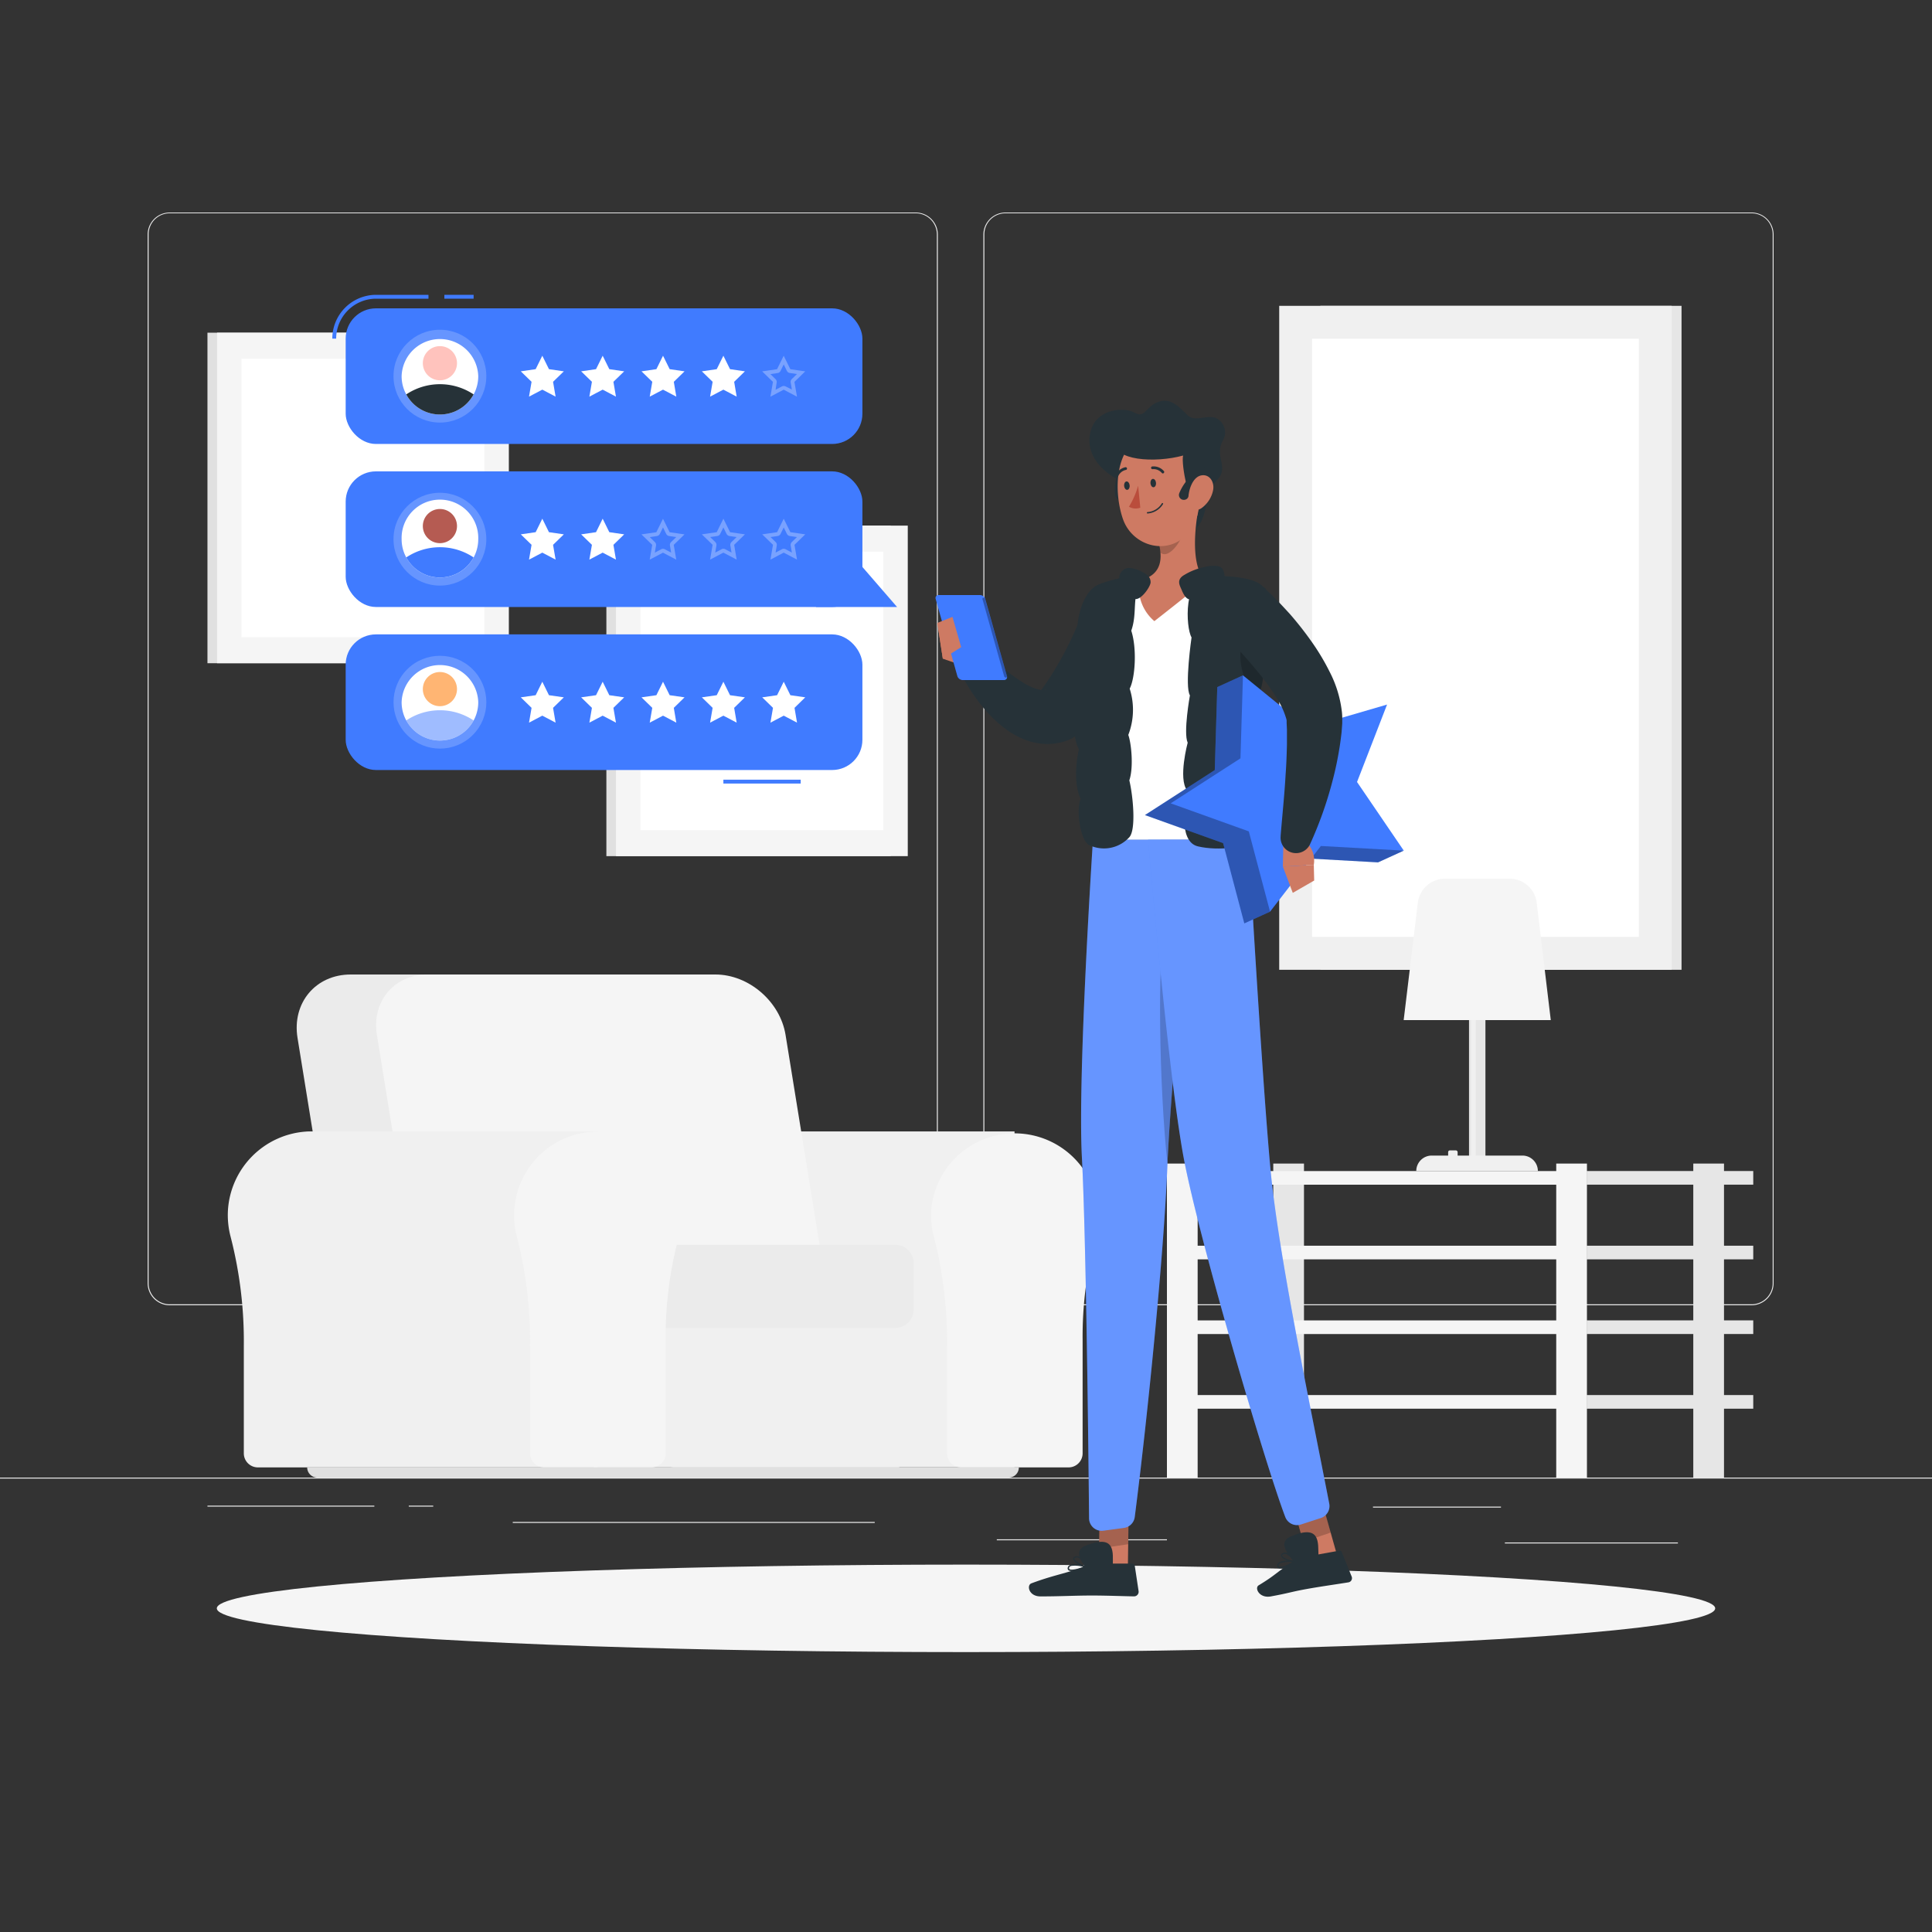 <svg xmlns="http://www.w3.org/2000/svg" viewBox="0 0 500 500"><rect x="0" y="0" width="500" height="500" fill="#333333" stroke="none"/><g id="freepik--background-complete--inject-79"><rect y="382.4" width="500" height="0.25" style="fill:#ebebeb"></rect><rect x="355.33" y="389.91" width="33.12" height="0.25" style="fill:#ebebeb"></rect><rect x="257.97" y="398.37" width="44.03" height="0.25" style="fill:#ebebeb"></rect><rect x="389.46" y="399.19" width="44.78" height="0.25" style="fill:#ebebeb"></rect><rect x="53.69" y="389.66" width="43.19" height="0.25" style="fill:#ebebeb"></rect><rect x="105.79" y="389.66" width="6.33" height="0.25" style="fill:#ebebeb"></rect><rect x="132.7" y="393.88" width="93.68" height="0.25" style="fill:#ebebeb"></rect><path d="M237,337.8H43.91a5.71,5.71,0,0,1-5.7-5.71V60.66A5.71,5.71,0,0,1,43.91,55H237a5.71,5.71,0,0,1,5.71,5.71V332.09A5.71,5.71,0,0,1,237,337.8ZM43.91,55.2a5.46,5.46,0,0,0-5.45,5.46V332.09a5.46,5.46,0,0,0,5.45,5.46H237a5.47,5.47,0,0,0,5.46-5.46V60.66A5.47,5.47,0,0,0,237,55.2Z" style="fill:#ebebeb"></path><path d="M453.31,337.8H260.21a5.72,5.72,0,0,1-5.71-5.71V60.66A5.72,5.72,0,0,1,260.21,55h193.1A5.71,5.71,0,0,1,459,60.66V332.09A5.71,5.71,0,0,1,453.31,337.8ZM260.21,55.2a5.47,5.47,0,0,0-5.46,5.46V332.09a5.47,5.47,0,0,0,5.46,5.46h193.1a5.47,5.47,0,0,0,5.46-5.46V60.66a5.47,5.47,0,0,0-5.46-5.46Z" style="fill:#ebebeb"></path><rect x="341.71" y="79.14" width="93.46" height="171.83" transform="translate(776.89 330.12) rotate(180)" style="fill:#e6e6e6"></rect><rect x="331.06" y="79.14" width="101.57" height="171.83" transform="translate(763.69 330.12) rotate(180)" style="fill:#f0f0f0"></rect><rect x="304.44" y="122.78" width="154.81" height="84.55" transform="translate(546.91 -216.79) rotate(90)" style="fill:#fff"></rect><rect x="53.69" y="86.1" width="73.6" height="85.54" style="fill:#e0e0e0"></rect><rect x="56.18" y="86.1" width="75.51" height="85.54" style="fill:#f5f5f5"></rect><rect x="57.9" y="97.44" width="72.06" height="62.86" transform="translate(222.8 34.94) rotate(90)" style="fill:#fff"></rect><rect x="156.93" y="136.03" width="73.6" height="85.54" style="fill:#e0e0e0"></rect><rect x="159.42" y="136.03" width="75.51" height="85.54" style="fill:#f5f5f5"></rect><rect x="161.15" y="147.38" width="72.06" height="62.86" transform="translate(375.98 -18.37) rotate(90)" style="fill:#fff"></rect><path d="M188.45,292.81h0c-.5,0-1,0-1.52.05a21.71,21.71,0,0,0-19.42,27.27,108.32,108.32,0,0,1,3.4,28.24v27.74a3.64,3.64,0,0,0,3.65,3.64h88V292.81Z" style="fill:#f0f0f0"></path><path d="M284.27,314.5A21.68,21.68,0,0,0,241,313.08a22,22,0,0,0,.7,7.06,108.75,108.75,0,0,1,3.4,28.24v27.74a3.64,3.64,0,0,0,3.64,3.64h27.8a3.64,3.64,0,0,0,3.64-3.64V346.76a98.82,98.82,0,0,1,3.36-26.47A21.69,21.69,0,0,0,284.27,314.5Z" style="fill:#f5f5f5"></path><rect x="153.69" y="326.97" width="79.02" height="52.79" style="fill:#f0f0f0"></rect><path d="M163.7,252.2H90.76c-9.07,0-15.23,7.35-13.76,16.41L88.38,338.9H194.15l-11.38-70.29C181.3,259.55,172.76,252.2,163.7,252.2Z" style="fill:#ebebeb"></path><path d="M185.15,252.2H110.63c-8.63,0-14.49,7-13.09,15.62l11.51,71.08H214.81L203.3,267.82C201.9,259.2,193.78,252.2,185.15,252.2Z" style="fill:#f5f5f5"></path><path d="M158.86,322.15H231.7a4.76,4.76,0,0,1,4.76,4.76v12a4.76,4.76,0,0,1-4.76,4.76H158.86a1.42,1.42,0,0,1-1.42-1.42V323.57A1.42,1.42,0,0,1,158.86,322.15Z" style="fill:#ebebeb"></path><path d="M80.59,292.81h0c-.5,0-1,0-1.52.05A21.76,21.76,0,0,0,59,313.08a22,22,0,0,0,.7,7.06,108.32,108.32,0,0,1,3.4,28.24v27.74a3.64,3.64,0,0,0,3.64,3.64h88V292.81Z" style="fill:#f0f0f0"></path><path d="M176.41,314.5a21.68,21.68,0,1,0-42.62,5.64,108.75,108.75,0,0,1,3.4,28.24v27.74a3.64,3.64,0,0,0,3.64,3.64h27.8a3.64,3.64,0,0,0,3.64-3.64V346.76a99.22,99.22,0,0,1,3.35-26.47A21.3,21.3,0,0,0,176.41,314.5Z" style="fill:#f5f5f5"></path><path d="M261,382.4H82.14a2.64,2.64,0,0,1-2.64-2.64H263.68A2.64,2.64,0,0,1,261,382.4Z" style="fill:#e0e0e0"></path><rect x="410.7" y="341.71" width="43.04" height="3.53" style="fill:#e6e6e6"></rect><rect x="329.52" y="301.13" width="7.95" height="81.27" transform="translate(666.99 683.53) rotate(180)" style="fill:#e6e6e6"></rect><rect x="302" y="341.71" width="108.7" height="3.53" transform="translate(712.7 686.96) rotate(180)" style="fill:#f5f5f5"></rect><rect x="410.7" y="361.04" width="43.04" height="3.53" style="fill:#e6e6e6"></rect><rect x="302" y="361.04" width="108.7" height="3.53" transform="translate(712.7 725.61) rotate(180)" style="fill:#f5f5f5"></rect><rect x="410.7" y="303.06" width="43.04" height="3.53" style="fill:#e6e6e6"></rect><rect x="302" y="303.06" width="108.7" height="3.53" transform="translate(712.7 609.66) rotate(180)" style="fill:#f5f5f5"></rect><rect x="410.7" y="322.39" width="43.04" height="3.53" style="fill:#e6e6e6"></rect><rect x="302" y="322.39" width="108.7" height="3.53" transform="translate(712.7 648.31) rotate(180)" style="fill:#f5f5f5"></rect><rect x="438.22" y="301.13" width="7.95" height="81.27" transform="translate(884.39 683.53) rotate(180)" style="fill:#e6e6e6"></rect><rect x="402.76" y="301.13" width="7.95" height="81.27" transform="translate(813.46 683.53) rotate(180)" style="fill:#f5f5f5"></rect><rect x="302" y="301.13" width="7.95" height="81.27" transform="translate(611.95 683.53) rotate(180)" style="fill:#f5f5f5"></rect><rect x="380.18" y="252.78" width="4.25" height="47.39" transform="translate(764.61 552.96) rotate(180)" style="fill:#e6e6e6"></rect><rect x="380.72" y="252.75" width="1.2" height="47.39" transform="translate(762.65 552.89) rotate(180)" style="fill:#f0f0f0"></rect><path d="M366.56,303.06H398a4,4,0,0,0-4-4H370.53a4,4,0,0,0-4,4Z" style="fill:#f0f0f0"></path><rect x="374.78" y="297.72" width="2.45" height="4.17" rx="0.43" transform="translate(752.01 599.61) rotate(180)" style="fill:#f0f0f0"></rect><path d="M363.27,264h38.07l-3.64-30.36a7.06,7.06,0,0,0-7-6.23H373.93a7.08,7.08,0,0,0-7,6.23Z" style="fill:#f5f5f5"></path></g><g id="freepik--Shadow--inject-79"><ellipse id="freepik--path--inject-79" cx="250" cy="416.24" rx="193.89" ry="11.32" style="fill:#f5f5f5"></ellipse></g><g id="freepik--Character--inject-79"><path d="M295.71,162.37l-.35,1.18-.32,1c-.22.67-.46,1.29-.7,1.93-.48,1.25-1,2.47-1.57,3.68a66.5,66.5,0,0,1-3.75,7c-.69,1.13-1.42,2.22-2.16,3.31s-1.53,2.14-2.36,3.17a68.69,68.69,0,0,1-5.23,5.95l-.39.4A6.08,6.08,0,0,1,277,191.3a14.85,14.85,0,0,1-6.62,1.23,16.75,16.75,0,0,1-5.74-1.35,20.51,20.51,0,0,1-4.29-2.46,31,31,0,0,1-3.37-2.85,42.51,42.51,0,0,1-5.16-6.26c-.74-1.08-1.42-2.19-2.07-3.31s-1.21-2.24-1.82-3.53a4,4,0,0,1,6.34-4.64l.26.24,2.44,2.24c.83.76,1.68,1.49,2.53,2.19a44.71,44.71,0,0,0,5.1,3.74,14.25,14.25,0,0,0,4.58,2,2.34,2.34,0,0,0,1.27,0,.67.67,0,0,0,.32-.3l-2.3,1.74c1.27-1.72,2.5-3.46,3.63-5.26s2.21-3.66,3.22-5.53,1.94-3.8,2.8-5.73c.44-1,.83-1.94,1.23-2.9l1-2.62.28-.72a8,8,0,0,1,15.1,5.13Z" style="fill:#263238"></path><path d="M250.76,172.82,244,170.47l-1.42-9.26s11.33,3,11.28,8.46Z" style="fill:#ce7a63"></path><path d="M290.58,124.58c-4.41-1.55-10.5-6.83-8.11-13.66,1.82-5.18,8.56-5.64,11.21-4.09s2.76-1.63,6.15-2.85,5.78,1.85,7.5,3.46,3.73.39,6.28.5,4.37,3.45,2.95,5.89c-2.5,4.28,1.63,7-1.5,10.34-4.61,4.85-1,9.61-7.5,14.44C303.61,141.57,292.39,136.14,290.58,124.58Z" style="fill:#263238"></path><path d="M290.5,129.1a1.23,1.23,0,0,1-.54.17,1.26,1.26,0,0,1-1.36-1.14,12.48,12.48,0,0,1,4.12-10.71,1.24,1.24,0,0,1,1.76.22,1.25,1.25,0,0,1-.2,1.76h0a9.91,9.91,0,0,0-3.17,8.51A1.26,1.26,0,0,1,290.5,129.1Z" style="fill:#263238"></path><path d="M283.31,152.37s-8.87,22.7-.45,65h40.21c.28-6.17-3.6-36.28,2.35-65.36a105.49,105.49,0,0,0-13.46-1.7,147.53,147.53,0,0,0-17.09,0A74.79,74.79,0,0,0,283.31,152.37Z" style="fill:#fff"></path><path d="M310.27,131c-1.08,5.5-2.15,15.58,1.69,19.25,0,0-6.44,5.22-13.21,10.5a11.39,11.39,0,0,1-3.88-10.5c6.13-1.46,6-6,4.91-10.29Z" style="fill:#ce7a63"></path><path d="M306,134.69l-6.21,5.3a17.2,17.2,0,0,1,.53,3c2,1.9,5.56-2.91,5.81-5.36A8.31,8.31,0,0,0,306,134.69Z" style="opacity:0.2"></path><path d="M310.2,121.75c.28,7.46.82,11.81-2.54,16-5.07,6.28-14.55,3.79-17.05-3.44-2.25-6.5-2.33-17.6,4.64-21.26A10.17,10.17,0,0,1,310.2,121.75Z" style="fill:#ce7a63"></path><path d="M310,128.65c-2.05,4-4.41-8.65-3.81-10.76-7.25,2-18.37,1.34-17.51-3.72,1-5.71,7.64-5.93,15-5.23C315.83,110.11,312.22,124.31,310,128.65Z" style="fill:#263238"></path><path d="M306.41,129.36a1.19,1.19,0,0,1-.55-.1,1.26,1.26,0,0,1-.65-1.66,12.48,12.48,0,0,1,8.74-7.43,1.25,1.25,0,0,1,1.45,1,1.27,1.27,0,0,1-1,1.45h0a9.94,9.94,0,0,0-6.86,6A1.23,1.23,0,0,1,306.41,129.36Z" style="fill:#263238"></path><path d="M313.92,127a7.53,7.53,0,0,1-2.92,4.47c-1.95,1.36-3.49-.31-3.44-2.66.05-2.11,1.13-5.35,3.31-5.77S314.41,124.79,313.92,127Z" style="fill:#ce7a63"></path><path d="M278.78,406.37c-.93.23-1.86.32-2.26,0a.67.67,0,0,1-.16-.76.86.86,0,0,1,.45-.53c1.13-.63,4,.19,4.13.23a.17.17,0,0,1,0,.33A13.24,13.24,0,0,1,278.78,406.37Zm-1.48-1.13a1.33,1.33,0,0,0-.32.12.54.54,0,0,0-.28.32c-.08.25,0,.34.05.39.45.39,2.29-.05,3.6-.58A8,8,0,0,0,277.3,405.24Z" style="fill:#263238"></path><path d="M280.93,405.62h-.07c-1-.17-3.08-1.32-3.14-2.18,0-.2.07-.48.53-.64a1.32,1.32,0,0,1,1,.06c1.1.53,1.75,2.45,1.78,2.53a.17.17,0,0,1,0,.18A.19.19,0,0,1,280.93,405.62Zm-2.46-2.52-.1,0c-.31.1-.3.23-.29.27,0,.52,1.5,1.46,2.52,1.78a4.08,4.08,0,0,0-1.48-2A1,1,0,0,0,278.47,403.1Z" style="fill:#263238"></path><polygon points="291.86 408 284.33 409.11 284.57 391.85 292.1 390.75 291.86 408" style="fill:#ce7a63"></polygon><path d="M283.2,404.65h9.87a.59.59,0,0,1,.6.51l1,6.65a1.19,1.19,0,0,1-1.18,1.33c-2.95-.05-7.19-.22-10.9-.22-4.33,0-8.22.23-13.3.23-3.07,0-3.64-2.91-2.37-3.38,5.68-2.13,8.72-2.49,14.47-4.54A5.76,5.76,0,0,1,283.2,404.65Z" style="fill:#263238"></path><polygon points="284.57 391.86 284.44 400.75 291.98 399.64 292.11 390.75 284.57 391.86" style="opacity:0.2"></polygon><path d="M288,405.18c-.05-3.19.95-8.32-7-5.18-4.74,1.86,1.69,7.33,1.69,7.33Z" style="fill:#263238"></path><path d="M282.86,217.34s-4,60.57-2.87,82.11c1.1,20.41,1.72,78.31,1.86,93.5a3.26,3.26,0,0,0,3.7,3.19l5.32-.72a3.27,3.27,0,0,0,2.8-2.81c3.44-26.81,7.53-68.17,8.42-90.31,1-25.27,7.22-85,7.22-85Z" style="fill:#407BFF"></path><path d="M282.86,217.34s-4,60.57-2.87,82.11c1.1,20.41,1.72,78.31,1.86,93.5a3.26,3.26,0,0,0,3.7,3.19l5.32-.72a3.27,3.27,0,0,0,2.8-2.81c3.44-26.81,7.53-68.17,8.42-90.31,1-25.27,7.22-85,7.22-85Z" style="fill:#fff;opacity:0.2"></path><path d="M333.06,405.38c-.87.39-1.77.65-2.23.38a.65.65,0,0,1-.29-.71.84.84,0,0,1,.35-.61c1-.82,4-.52,4.1-.51a.18.18,0,0,1,.16.13.19.19,0,0,1-.07.19A13,13,0,0,1,333.06,405.38Zm-1.66-.85a1.6,1.6,0,0,0-.29.18.51.51,0,0,0-.22.37c0,.25.06.34.12.37.51.31,2.24-.46,3.44-1.2A8,8,0,0,0,331.4,404.53Z" style="fill:#263238"></path><path d="M335,404.27H335c-1,0-3.26-.75-3.47-1.59-.05-.19,0-.48.41-.72a1.27,1.27,0,0,1,1-.12c1.18.33,2.17,2.09,2.21,2.17a.19.19,0,0,1,0,.18A.22.22,0,0,1,335,404.27Zm-2.87-2-.09,0c-.28.16-.25.28-.24.32.13.5,1.74,1.17,2.8,1.31a4.09,4.09,0,0,0-1.81-1.72A.93.93,0,0,0,332.17,402.23Z" style="fill:#263238"></path><polygon points="346.66 404.71 339.56 407.12 334.85 390.43 341.94 388.02 346.66 404.71" style="fill:#ce7a63"></polygon><path d="M301.52,239c-2.07,8.29-1.52,42.74.62,62.16.51-11.37,1.95-28.9,3.41-45Z" style="opacity:0.2"></path><path d="M336.83,403.07l9.72-1.75a.63.63,0,0,1,.71.39l2.55,6.3a1.1,1.1,0,0,1-.84,1.5c-2.91.48-7.13,1.06-10.78,1.72-4.26.77-4.29,1-9.29,1.92-3,.55-4.29-2.18-3.16-2.87,5.08-3.08,4.25-3.29,9.41-6.31A5.47,5.47,0,0,1,336.83,403.07Z" style="fill:#263238"></path><polygon points="334.85 390.44 337.28 399.04 344.38 396.63 341.95 388.03 334.85 390.44" style="opacity:0.2"></polygon><path d="M297.13,217.34s5.18,60.58,9.17,82.11c3.84,20.72,21.21,79.74,26.33,93.15a3.25,3.25,0,0,0,4.06,1.93l5.13-1.67a3.26,3.26,0,0,0,2.19-3.71c-5.1-26.33-13.22-64.81-15.24-86.85-2.31-25.27-5.7-85-5.7-85Z" style="fill:#407BFF"></path><path d="M297.13,217.34s5.18,60.58,9.17,82.11c3.84,20.72,21.21,79.74,26.33,93.15a3.25,3.25,0,0,0,4.06,1.93l5.13-1.67a3.26,3.26,0,0,0,2.19-3.71c-5.1-26.33-13.22-64.81-15.24-86.85-2.31-25.27-5.7-85-5.7-85Z" style="fill:#fff;opacity:0.2"></path><path d="M299.17,124.93c.06.61-.21,1.13-.61,1.17s-.76-.42-.82-1,.21-1.12.61-1.16S299.11,124.33,299.17,124.93Z" style="fill:#263238"></path><path d="M292.35,125.61c.06.6-.21,1.12-.61,1.16s-.76-.42-.82-1,.21-1.13.61-1.17S292.29,125,292.35,125.61Z" style="fill:#263238"></path><path d="M294.55,125.69a21.64,21.64,0,0,1-2.38,5.45,3.5,3.5,0,0,0,2.94.25Z" style="fill:#ba4d3c"></path><path d="M297,132.89a.18.18,0,0,1-.19-.16.18.18,0,0,1,.16-.2,4.78,4.78,0,0,0,3.71-2.25.18.18,0,0,1,.24-.08.19.19,0,0,1,.08.24A5.1,5.1,0,0,1,297,132.89Z" style="fill:#263238"></path><path d="M301,122.53a.38.38,0,0,1-.3-.11,2.83,2.83,0,0,0-2.39-1,.36.36,0,0,1-.41-.29.35.35,0,0,1,.29-.41,3.51,3.51,0,0,1,3,1.17.35.35,0,0,1,0,.51A.4.4,0,0,1,301,122.53Z" style="fill:#263238"></path><path d="M289.05,123.49a.41.41,0,0,1-.16,0,.36.36,0,0,1-.18-.47,3.54,3.54,0,0,1,2.48-2.09.36.36,0,1,1,.12.7h0a2.83,2.83,0,0,0-1.95,1.68A.35.35,0,0,1,289.05,123.49Z" style="fill:#263238"></path><path d="M313,149c3.92,0,13.37.21,14.29,3.71s-.09,9.17-1.34,12.5c1.84,5.08,1.25,12.58-.5,14.92,1.92,5.66.67,9.83-.5,11.83.92,2.25,1.75,8.67.34,11.83,1.16,4.5,2.49,12,.41,13.51-2.83,2-10.36,3-15.68,1.74s-3.23-12-2.82-14.5c-2.33-3.08.17-12.33.17-12.33-1.17-2.58.58-12.25.58-12.25-1.41-2.33.42-15,.42-15C306.85,162.42,306.19,149,313,149Z" style="fill:#263238"></path><path d="M284.21,151.33c3.08-1.36,13.4-3.83,11.4-1.11-2.9,3.95-1.12,8.11-2.84,13,1.52,4.67,1,12.3-.41,15A18,18,0,0,1,292,190.2c.75,2,1.44,8.27.27,11.75,1,4.24,1.76,12.79,0,14.72A8.86,8.86,0,0,1,282,218.76c-2.45-1-3.54-9.18-2.33-12-2.38-5.19-.44-12.88-.44-12.88-2.3-4-.52-12.39-.52-12.39-2.28-7.44.52-15.67.52-15.67C278,163.59,279.3,153.5,284.21,151.33Z" style="fill:#263238"></path><path d="M291,152.25a3.29,3.29,0,0,1-1.33-2.62,2.59,2.59,0,0,1,2.55-2.65,8.44,8.44,0,0,1,3.34,1c1.57.77,2.15,1.48,2.22,2.64s-2.79,5.24-4.36,4.27S291.88,153.25,291,152.25Z" style="fill:#263238"></path><path d="M321.34,166.55c.78-3.37,2.76-3.07,4.73-1.69l-.14.39c1.84,5.08,1.25,12.58-.5,14.92.11.32.21.64.3,1C323.28,178.77,319.88,172.91,321.34,166.55Z" style="opacity:0.2"></path><polygon points="321.68 174.78 315.03 177.82 314.38 199.3 296.31 210.94 316.54 218.2 322.03 238.97 328.69 235.94 332.41 202.06 321.68 174.78" style="fill:#407BFF"></polygon><polygon points="321.68 174.78 315.03 177.82 314.38 199.3 296.31 210.94 316.54 218.2 322.03 238.97 328.69 235.94 332.41 202.06 321.68 174.78" style="opacity:0.3"></polygon><polygon points="363.3 220.14 356.64 223.18 335.18 221.98 344.16 215.92 363.3 220.14" style="fill:#407BFF"></polygon><polygon points="363.3 220.14 356.64 223.18 335.18 221.98 344.16 215.92 363.3 220.14" style="opacity:0.3"></polygon><polygon points="321.68 174.78 338.34 188.36 358.97 182.34 351.2 202.38 363.3 220.14 341.84 218.94 328.69 235.94 323.19 215.16 302.97 207.9 321.03 196.26 321.68 174.78" style="fill:#407BFF"></polygon><path d="M332.15,217.48l-.15,6.79,8-.45s1.08-4.25-3.52-7.21Z" style="fill:#ce7a63"></path><polygon points="334.57 231.07 340.11 227.88 340.01 223.82 332 224.27 334.57 231.07" style="fill:#ce7a63"></polygon><path d="M327.56,152.51c.65.6,1.14,1.06,1.68,1.59s1,1,1.56,1.56c1,1.05,2,2.13,3,3.22a86.59,86.59,0,0,1,5.51,7,58.85,58.85,0,0,1,4.81,8,30,30,0,0,1,3.16,10.35,13.7,13.7,0,0,1,.09,1.61v.84l0,.58-.17,2.27c-.18,1.49-.36,3-.61,4.41a85.32,85.32,0,0,1-1.82,8.47,99.07,99.07,0,0,1-5.7,16,4,4,0,0,1-7.64-2l0-.16c.43-5.28,1-10.66,1.29-15.88.2-2.62.28-5.21.34-7.74,0-1.27,0-2.51,0-3.75l-.08-1.8,0-.44,0-.19a3.23,3.23,0,0,0-.09-.42,20.51,20.51,0,0,0-2.24-5,59.07,59.07,0,0,0-4-5.75c-1.51-1.92-3.13-3.83-4.81-5.71-.84-.94-1.71-1.86-2.57-2.79l-1.3-1.37-1.23-1.27-.2-.21a8,8,0,0,1,11.17-11.44Z" style="fill:#263238"></path><path d="M316,151.37c1-.14,1.26-2.48.46-4-.65-1.25-3-1.08-5.1-.54a16,16,0,0,0-4.79,1.92c-2.12,1.17-1.35,2.58-.86,3.69s1.42,3.66,3.42,2.31S314.6,151.58,316,151.37Z" style="fill:#263238"></path><path d="M341.22,402.63c-.15-3.19.69-8.34-7.16-5-4.69,2,1.9,7.28,1.9,7.28Z" style="fill:#263238"></path><path d="M242.9,154h10.74a1.47,1.47,0,0,1,1.34,1l5.62,20a.77.77,0,0,1-.75,1H249.1a1.49,1.49,0,0,1-1.33-1l-5.62-20A.76.76,0,0,1,242.9,154Z" style="fill:#407BFF"></path><polygon points="248.75 167.48 246.5 159.65 242.58 161.21 244 170.47 248.75 167.48" style="fill:#ce7a63"></polygon><path d="M254.5,154.72h0a.51.51,0,0,1,.46.37L260.59,175a.26.26,0,0,1-.26.36h0a.5.5,0,0,1-.46-.36l-5.61-19.94A.27.27,0,0,1,254.5,154.72Z" style="opacity:0.3"></path></g><g id="freepik--Review--inject-79"><rect x="115" y="76.3" width="7.57" height="1" style="fill:#407BFF"></rect><path d="M87,87.64H86A11.35,11.35,0,0,1,97.29,76.3h13.6v1H97.29A10.35,10.35,0,0,0,87,87.64Z" style="fill:#407BFF"></path><rect x="89.46" y="79.8" width="133.73" height="35.1" rx="7.83" style="fill:#407BFF"></rect><polygon points="140.35 92.06 142.07 95.54 145.92 96.1 143.13 98.81 143.79 102.65 140.35 100.84 136.91 102.65 137.57 98.81 134.78 96.1 138.63 95.54 140.35 92.06" style="fill:#fff"></polygon><polygon points="155.97 92.06 157.69 95.54 161.54 96.1 158.75 98.81 159.41 102.65 155.97 100.84 152.53 102.65 153.19 98.81 150.4 96.1 154.25 95.54 155.97 92.06" style="fill:#fff"></polygon><polygon points="171.59 92.06 173.31 95.54 177.16 96.1 174.38 98.81 175.03 102.65 171.59 100.84 168.15 102.65 168.81 98.81 166.02 96.1 169.87 95.54 171.59 92.06" style="fill:#fff"></polygon><polygon points="187.21 92.06 188.93 95.54 192.78 96.1 190 98.81 190.65 102.65 187.21 100.84 183.77 102.65 184.43 98.81 181.64 96.1 185.49 95.54 187.21 92.06" style="fill:#fff"></polygon><path d="M202.83,94.32l.82,1.67a1,1,0,0,0,.76.54l1.84.27-1.33,1.3a1,1,0,0,0-.29.88l.31,1.84L203.3,100a1.12,1.12,0,0,0-.47-.11,1,1,0,0,0-.46.11l-1.65.87L201,99a1,1,0,0,0-.29-.88l-1.33-1.3,1.84-.27A1,1,0,0,0,202,96l.82-1.67m0-2.26-1.72,3.48-3.85.56,2.79,2.72-.66,3.83,3.44-1.81,3.44,1.81-.66-3.83,2.79-2.72-3.85-.56-1.72-3.48Z" style="fill:#fff;opacity:0.3"></path><circle cx="113.85" cy="97.35" r="12.01" style="fill:#fff;opacity:0.2"></circle><path d="M123.77,97.35a9.91,9.91,0,0,1-18.63,4.72,9.76,9.76,0,0,1-1.2-4.72,9.92,9.92,0,0,1,19.83,0Z" style="fill:#fff"></path><path d="M122.57,102.07a9.9,9.9,0,0,1-17.43,0,15.7,15.7,0,0,1,17.43,0Z" style="fill:#263238"></path><path d="M118.27,94a4.42,4.42,0,1,1-4.42-4.42A4.42,4.42,0,0,1,118.27,94Z" style="fill:#ffc3bd"></path><rect x="187.21" y="201.78" width="20.01" height="1" style="fill:#407BFF"></rect><rect x="89.46" y="164.18" width="133.73" height="35.1" rx="7.83" style="fill:#407BFF"></rect><polygon points="140.35 176.43 142.07 179.92 145.92 180.47 143.13 183.19 143.79 187.02 140.35 185.21 136.91 187.02 137.57 183.19 134.78 180.47 138.63 179.92 140.35 176.43" style="fill:#fff"></polygon><polygon points="155.97 176.43 157.69 179.92 161.54 180.47 158.75 183.19 159.41 187.02 155.97 185.21 152.53 187.02 153.19 183.19 150.4 180.47 154.25 179.92 155.97 176.43" style="fill:#fff"></polygon><polygon points="171.59 176.43 173.31 179.92 177.16 180.47 174.38 183.19 175.03 187.02 171.59 185.21 168.15 187.02 168.81 183.19 166.02 180.47 169.87 179.92 171.59 176.43" style="fill:#fff"></polygon><polygon points="187.21 176.43 188.93 179.92 192.78 180.47 190 183.19 190.65 187.02 187.21 185.21 183.77 187.02 184.43 183.19 181.64 180.47 185.49 179.92 187.21 176.43" style="fill:#fff"></polygon><polygon points="202.83 176.43 204.55 179.92 208.4 180.47 205.62 183.19 206.27 187.02 202.83 185.21 199.39 187.02 200.05 183.19 197.26 180.47 201.11 179.92 202.83 176.43" style="fill:#fff"></polygon><circle cx="113.85" cy="181.73" r="12.01" transform="translate(-95.15 133.73) rotate(-45)" style="fill:#fff;opacity:0.2"></circle><path d="M123.77,181.72a9.91,9.91,0,0,1-18.63,4.73,9.8,9.8,0,0,1-1.2-4.73,9.92,9.92,0,0,1,19.83,0Z" style="fill:#fff"></path><path d="M122.57,186.45a9.91,9.91,0,0,1-17.43,0,15.7,15.7,0,0,1,17.43,0Z" style="fill:#407BFF;opacity:0.5"></path><path d="M118.27,178.33a4.42,4.42,0,1,1-4.42-4.41A4.42,4.42,0,0,1,118.27,178.33Z" style="fill:#ffb573"></path><rect x="89.46" y="121.99" width="133.73" height="35.1" rx="7.83" style="fill:#407BFF"></rect><polygon points="219.56 142.54 211.16 157.09 232.16 157.09 219.56 142.54" style="fill:#407BFF"></polygon><polygon points="140.35 134.24 142.07 137.73 145.92 138.29 143.13 141 143.79 144.83 140.35 143.02 136.91 144.83 137.57 141 134.78 138.29 138.63 137.73 140.35 134.24" style="fill:#fff"></polygon><polygon points="155.97 134.24 157.69 137.73 161.54 138.29 158.75 141 159.41 144.83 155.97 143.02 152.53 144.83 153.19 141 150.4 138.29 154.25 137.73 155.97 134.24" style="fill:#fff"></polygon><path d="M171.59,136.5l.82,1.67a1,1,0,0,0,.76.55L175,139l-1.33,1.3a1,1,0,0,0-.29.88l.31,1.84-1.64-.87a1,1,0,0,0-.47-.12.93.93,0,0,0-.46.12l-1.65.87.31-1.84a1,1,0,0,0-.29-.88l-1.33-1.3,1.84-.27a1,1,0,0,0,.76-.55l.82-1.67m0-2.26-1.72,3.49-3.85.56,2.79,2.71-.66,3.83,3.44-1.81,3.44,1.81-.66-3.83,2.79-2.71-3.85-.56-1.72-3.49Z" style="fill:#fff;opacity:0.3"></path><path d="M187.21,136.5l.82,1.67a1,1,0,0,0,.76.55l1.84.27-1.33,1.3a1,1,0,0,0-.29.88l.31,1.84-1.64-.87a1,1,0,0,0-.47-.12.93.93,0,0,0-.46.12l-1.65.87.31-1.84a1,1,0,0,0-.29-.88l-1.33-1.3,1.84-.27a1,1,0,0,0,.76-.55l.82-1.67m0-2.26-1.72,3.49-3.85.56,2.79,2.71-.66,3.83,3.44-1.81,3.44,1.81L190,141l2.79-2.71-3.85-.56-1.72-3.49Z" style="fill:#fff;opacity:0.3"></path><path d="M202.83,136.5l.82,1.67a1,1,0,0,0,.76.55l1.84.27-1.33,1.3a1,1,0,0,0-.29.88l.31,1.84-1.64-.87a1,1,0,0,0-.47-.12.93.93,0,0,0-.46.12l-1.65.87.31-1.84a1,1,0,0,0-.29-.88l-1.33-1.3,1.84-.27a1,1,0,0,0,.76-.55l.82-1.67m0-2.26-1.72,3.49-3.85.56,2.79,2.71-.66,3.83,3.44-1.81,3.44,1.81-.66-3.83,2.79-2.71-3.85-.56-1.72-3.49Z" style="fill:#fff;opacity:0.3"></path><circle cx="113.85" cy="139.54" r="12.01" style="fill:#fff;opacity:0.2"></circle><path d="M123.77,139.54a9.91,9.91,0,0,1-18.63,4.72,9.76,9.76,0,0,1-1.2-4.72,9.92,9.92,0,1,1,19.83,0Z" style="fill:#fff"></path><path d="M122.57,144.26a9.91,9.91,0,0,1-17.43,0,15.7,15.7,0,0,1,17.43,0Z" style="fill:#407BFF"></path><path d="M118.27,136.15a4.42,4.42,0,1,1-4.42-4.42A4.41,4.41,0,0,1,118.27,136.15Z" style="fill:#b55b52"></path></g></svg>